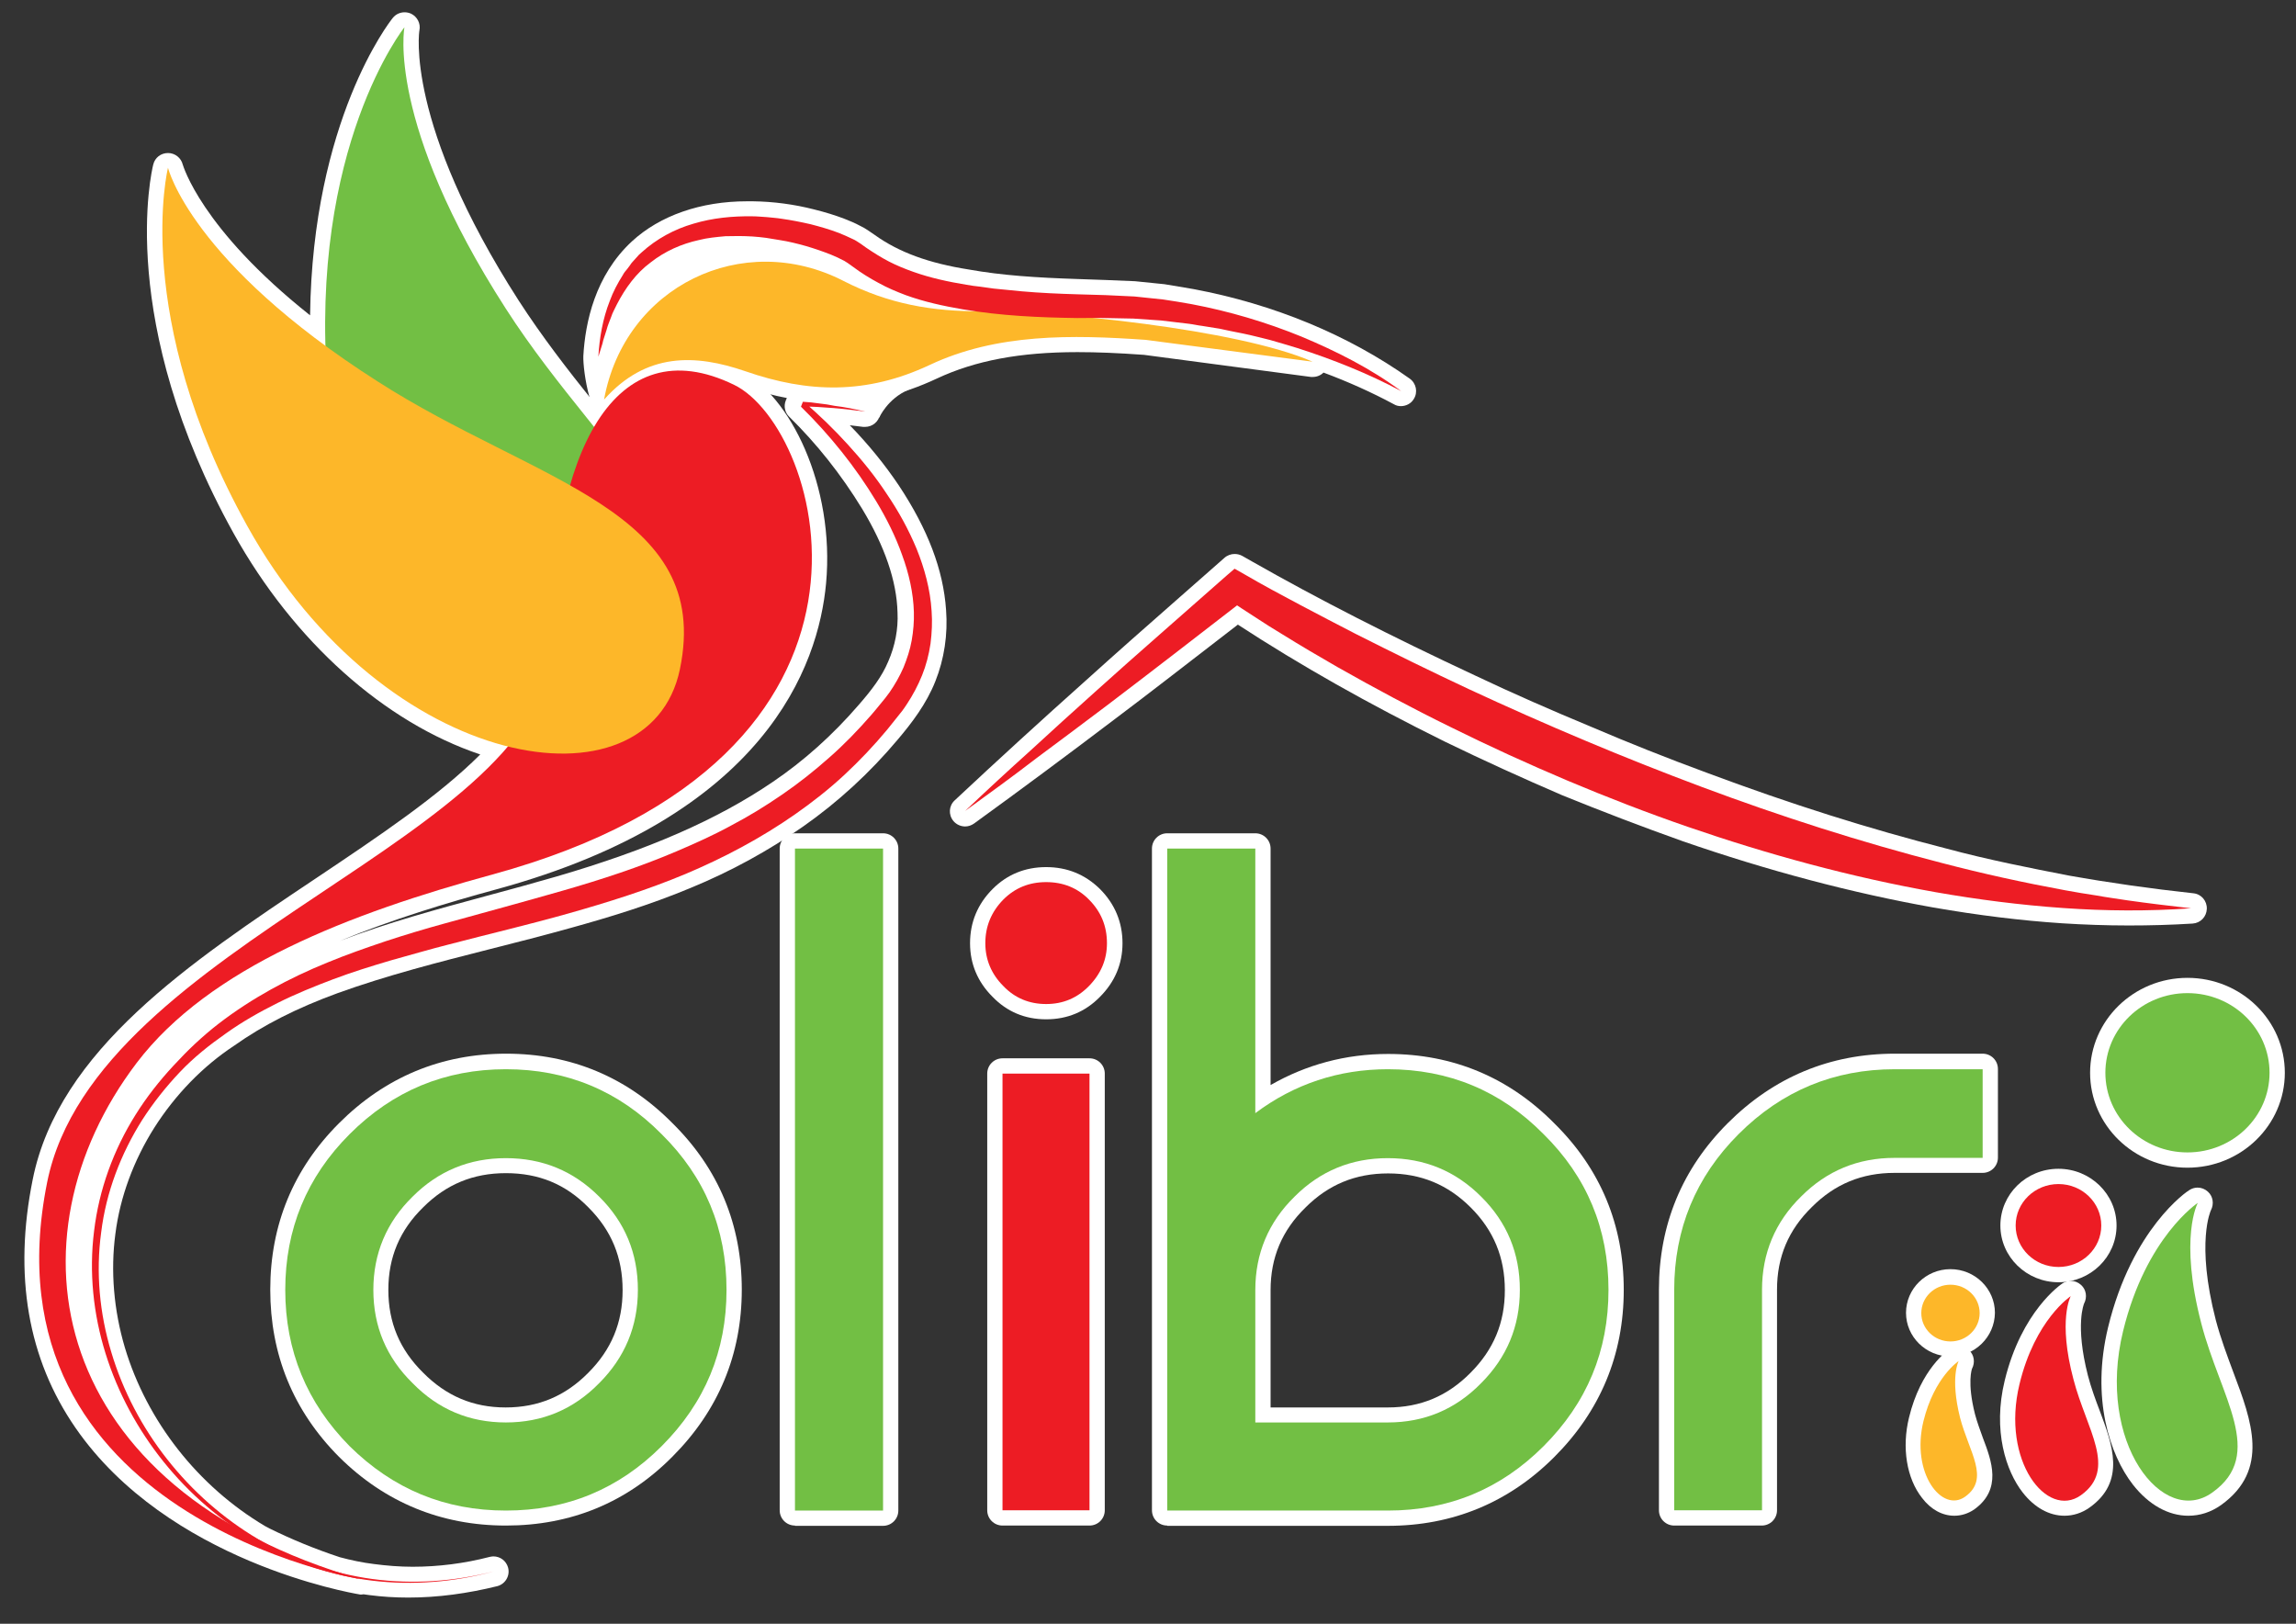 <?xml version="1.0" encoding="utf-8"?>
<!-- Generator: Adobe Illustrator 21.0.0, SVG Export Plug-In . SVG Version: 6.00 Build 0)  -->
<svg version="1.1" id="Calque_1" xmlns="http://www.w3.org/2000/svg" xmlns:xlink="http://www.w3.org/1999/xlink" x="0px" y="0px"
	 viewBox="0 0 841.9 595.3" style="enable-background:new 0 0 841.9 595.3;" xml:space="preserve">
<rect x="0" y="0" width="841.9" height="595.3" fill="#333333" stroke="none"/>
<style type="text/css">
	.st0{fill:#FFFFFF;}
	.st1{fill:#72BF44;}
	.st2{fill:#FDB729;}
	.st3{fill:#ED1C24;}
</style>
<g>
	<path class="st0" d="M802.1,428.1c-19.7,0-35.7-15.6-35.7-34.8c0-19.2,16-34.8,35.7-34.8c19.7,0,35.7,15.6,35.7,34.8
		C837.8,412.5,821.8,428.1,802.1,428.1z"/>
	<ellipse class="st0" cx="802.1" cy="393.3" rx="30.1" ry="29.2"/>
	<path class="st0" d="M802.4,555.7c-7.3,0-14.5-4-20.3-11.4c-8.5-10.9-15.4-31.7-9.1-57.7c8.8-36.2,28.9-49.8,29.8-50.3
		c0.9-0.6,2-0.9,3-0.9c1.4,0,2.7,0.5,3.8,1.5c1.9,1.7,2.3,4.5,1.1,6.8c0,0-5.6,11.7,1.8,40.3c1.8,6.8,4.2,13.1,6.5,19.3
		c6.6,17.5,13.4,35.6-4.6,48.5C810.7,554.4,806.7,555.7,802.4,555.7L802.4,555.7z"/>
	<path class="st0" d="M805.9,441c0,0-19,12.5-27.4,47c-10,40.9,14.7,72.1,32.7,59.2c19.7-14,3-34.9-4-61.9
		C798.9,453.6,805.9,441,805.9,441z"/>
	<path class="st0" d="M715.2,497.3c-9,0-16.3-7.2-16.3-16c0-8.8,7.3-16,16.3-16c9,0,16.3,7.2,16.3,16
		C731.4,490.2,724.1,497.3,715.2,497.3z"/>
	<ellipse class="st0" cx="715.2" cy="481.4" rx="10.7" ry="10.4"/>
	<path class="st0" d="M716.6,555.7c-4.4,0-8.6-2.3-11.8-6.5c-5.7-7.2-7.5-18.5-4.8-29.5c4.3-17.8,14.1-24.6,15.2-25.3
		c0.9-0.6,2-0.9,3-0.9c1.4,0,2.7,0.5,3.8,1.5c1.9,1.7,2.3,4.5,1.1,6.8l0,0c0,0-1.9,4.9,1.1,16.7c0.8,3,1.9,5.9,2.9,8.7
		c3.2,8.4,7.1,18.8-3.2,26.2C721.7,554.9,719.2,555.7,716.6,555.7L716.6,555.7z"/>
	<path class="st0" d="M718.2,499c0,0-8.9,5.8-12.9,22c-4.7,19.2,6.9,33.8,15.3,27.7c9.2-6.6,1.4-16.3-1.9-29
		C715,504.9,718.2,499,718.2,499z"/>
	<path class="st0" d="M754.8,470.1c-11.7,0-21.3-9.3-21.3-20.8c0-11.5,9.5-20.8,21.3-20.8c11.7,0,21.3,9.3,21.3,20.8
		C776.1,460.8,766.6,470.1,754.8,470.1z"/>
	<ellipse class="st0" cx="754.8" cy="449.3" rx="15.7" ry="15.2"/>
	<path class="st0" d="M757,555.7c-5.6,0-11-3-15.3-8.5c-6.1-7.8-11.1-22.7-6.6-41.1c6.2-25.5,20.6-35.2,21.2-35.6
		c0.9-0.6,2-0.9,3-0.9c1.4,0,2.7,0.5,3.8,1.5c1.9,1.7,2.3,4.5,1.1,6.8v0c0,0-3.4,7.7,1.4,26.4c1.2,4.6,2.8,8.9,4.4,13.1
		c4.5,12.1,9.7,25.7-3.8,35.3C763.4,554.7,760.2,555.7,757,555.7L757,555.7z"/>
	<path class="st0" d="M759.3,475.2c0,0-13.1,8.6-18.8,32.3c-6.8,28.1,10.1,49.5,22.5,40.7c13.5-9.6,2.1-24-2.7-42.5
		C754.5,483.9,759.3,475.2,759.3,475.2z"/>
	<path class="st0" d="M149.7,585.7c-4.8,0-9.6-0.3-14.2-0.9c-0.7-0.1-1.5-0.2-2.2-0.3c-0.3,0-0.5,0.1-0.8,0.1c-0.3,0-0.6,0-0.9-0.1
		c-2.8-0.5-70-12-103.9-61c-17.5-25.3-22.8-56-15.7-91.1c9.5-47.4,57.6-79.5,104-110.5c23-15.4,44.8-30,60.1-45.3
		c-35.2-11.8-68.4-41.5-90.4-81c-43.2-77.8-30.1-133-29.5-135.3c0.6-2.5,2.8-4.2,5.4-4.2c0,0,0,0,0,0c2.6,0,4.8,1.8,5.4,4.2
		c0.1,0.2,6.5,23.4,46.7,55.3c0.9-71.3,29-107.4,30.3-109c1.1-1.4,2.7-2.1,4.4-2.1c0.8,0,1.6,0.2,2.3,0.5c2.3,1.1,3.6,3.6,3.1,6.1
		c-0.1,0.3-5.4,34.1,36.4,99.1c8.6,13.3,18,25.4,27.3,37c8.5-11.1,19.3-16.9,31.6-16.9c7.1,0,14.7,1.9,22.6,5.8
		c17.8,8.6,34.5,42,31.2,77.8c-2.8,30.3-22.3,85.2-120.7,112.1c-18.4,5-38.5,11.1-57.7,19c17.7-6.8,36-11.7,53.7-16.5
		c8.6-2.3,17.4-4.7,26-7.2c33.6-9.8,58.8-20.8,79.1-34.6c11.4-7.7,22-17.2,31.5-28.2c4.9-5.6,8.6-10.5,10.9-16
		c2.5-5.7,3.7-11.9,3.4-18c-0.3-11.5-4.7-24.3-13-38c-7.7-12.6-16.7-23.9-26.7-33.7c-1.6-1.5-2.1-3.9-1.3-5.9l0.7-1.7
		c0.8-2.2,2.9-3.6,5.2-3.6c0.1,0,0.2,0,0.3,0c8.5,0.5,16.7,2.2,24.2,3.9c2.9,0.7,4.8,3.5,4.2,6.4c-0.5,2.7-2.8,4.6-5.5,4.6
		c-0.2,0-0.5,0-0.7,0c-1.7-0.2-3.3-0.4-4.9-0.6c6.9,7.1,12.9,14.5,18,22.1c10.6,16,16.3,30.9,17.3,45.6c0.7,9-0.7,18.1-3.9,26.1
		c-3.3,8.4-8.8,15.5-13.7,21.3c-10.4,12.4-22.1,23.1-34.8,32c-12.7,8.9-26.6,16.5-41.2,22.5c-15.3,6.4-30.7,11-43.7,14.6
		c-10,2.8-20.2,5.4-30.1,7.9c-18.5,4.7-37.7,9.6-55.7,16.1c-14.8,5.4-27.3,11.7-38,19.3c-11.4,7.5-21.5,17.9-29.2,30
		c-7.6,12-12.6,25.5-14.3,39c-1.8,13.5-0.6,27.9,3.5,41.7c8.1,27,26.8,50.8,51.4,65.4l1.7,0.9c7.9,3.9,16.6,7.5,25.7,10.5
		c4.1,1.1,8.4,2,12.5,2.5c4.6,0.6,9.4,1,14.2,1c9.4,0,18.9-1.2,28.2-3.6c0.5-0.1,0.9-0.2,1.4-0.2c2.5,0,4.7,1.6,5.4,4.1
		c0.8,3-1,6-3.9,6.8C171.5,584.2,160.6,585.7,149.7,585.7z"/>
	<path class="st0" d="M325,181c-8-11.9-17.7-22.4-28.3-31.8c6.8,0.2,13.8,0.7,20.6,1.7c-7.7-1.7-15.4-3.3-23.3-3.8l-0.7,1.7
		c10.6,10.4,19.9,22.2,27.6,34.8c7.6,12.5,13.4,26.5,13.8,40.6c0.3,7.1-1.1,14-3.8,20.3c-2.6,6.4-6.9,11.9-11.8,17.5
		c-9.6,11.1-20.5,21-32.6,29.2c-24.3,16.4-52.1,27-80.7,35.3c-28.5,8.5-58.1,14.6-86.2,26.3c-14,5.7-27.6,12.9-39.7,22.2
		c-3.1,2.3-5.8,4.9-8.7,7.4c-2.7,2.7-5.4,5.3-8,8.1c-5.2,5.5-9.9,11.6-13.9,18c-8,12.9-13.4,27.5-15.2,42.5
		c-1.9,15.1-0.2,30.5,4.2,44.9c7.6,24.3,23.2,45.9,43.5,61.1C13.7,515.1,9.7,443,50.2,389.7c26.7-35.1,78.1-54.8,130.5-69.1
		c158.2-43.1,120.9-163.8,88.6-179.5c-22.9-11.1-40.1-3.8-51.4,15.4c-10.7-13.3-22.2-27.5-32.4-43.4C141.5,44.9,148.3,10,148.3,10
		s-31.1,39-29,116.8C68.4,89.4,61.6,61.5,61.6,61.5s-13.6,54.5,29,131.2c25.7,46.2,63.3,72.9,95.7,80.9
		C144,323.3,31.8,361.8,17.4,433.5C-7.4,556.2,132.5,579.1,132.5,579.1c-0.6-0.2-1.1-0.3-1.6-0.5c1.8,0.3,3.5,0.6,5.3,0.8
		c14.9,1.8,30.1,0.6,44.6-3.4c-14.5,3.8-29.7,4.8-44.5,2.8c-4.6-0.6-9.1-1.6-13.5-2.7c-9.7-3.2-18.5-6.9-26.7-10.9
		c-0.6-0.3-1.2-0.6-1.8-1c-25.7-15.2-45.4-40.1-53.9-68.6c-4.2-14.2-5.7-29.3-3.7-44c1.9-14.7,7.2-28.8,15.1-41.3
		c8-12.4,18.4-23.4,30.7-31.5c12-8.5,25.4-14.9,39.3-19.9c27.9-10,57.2-15.9,86.2-24.1c14.5-4.1,29-8.6,43.1-14.4
		c14.1-5.8,27.6-13.2,40.2-21.9c12.6-8.8,23.9-19.3,33.8-31.1c4.9-5.7,9.9-12.3,12.8-19.8c3-7.5,4.1-15.7,3.5-23.6
		C340.2,208,333.3,193.6,325,181z"/>
	<path class="st0" d="M221.5,152c-0.8,0-1.7-0.2-2.4-0.6c-2.2-1.1-2.4-3.6-3-6c-1.6-5.7-2.3-12.2-2.2-14.9
		c0.7-12.3,4.3-29.5,17.8-42c10.3-9.5,25.3-14.7,42.2-14.7c0.7,0,1.5,0,2.2,0c7.5,0.1,15.1,1.1,22.5,3c4,1,7.6,2.1,11,3.4
		c2,0.8,3.8,1.5,5.8,2.6c0.9,0.4,2.1,1.1,3.1,1.8l2.2,1.5c8.9,6.4,19.9,10.4,34.5,12.7c12.3,2.2,24.9,3,40,3.5
		c6.8,0.2,13.9,0.5,21,0.8l10.8,1.1c2.5,0.4,4.9,0.8,7.2,1.2l3.5,0.6c29.3,5.5,56.7,16.8,79.2,32.8c2.4,1.7,3.1,5,1.5,7.5
		c-1,1.7-2.9,2.6-4.7,2.6c-0.9,0-1.8-0.2-2.6-0.7c-8.2-4.4-16.9-8.3-25.8-11.6c-1,1-2.4,1.6-3.9,1.6c-0.2,0-0.5,0-0.7,0l-61.2-8.1
		c-9.7-0.7-17.4-1-24.4-1c-21.1,0-37.5,3.1-51.6,9.7c-12.6,5.9-24.9,8.8-37.7,8.8c-10.8,0-22-2-34.1-6.3c-7.4-2.6-13.7-3.8-19.4-3.8
		c-10.2,0-18.8,4.1-26.4,12.6C224.6,151.4,223.1,152,221.5,152z"/>
	<path class="st0" d="M238.3,95.9c10.4-8.2,24.2-10.4,37.3-9.5c6.6,0.5,13.2,1.7,19.6,3.5c3.2,0.9,6.3,1.9,9.3,3.2
		c1.5,0.6,3,1.3,4.3,2c0.7,0.4,1.2,0.7,1.8,1.1l2.1,1.5c5.7,4.3,12.5,7.8,19.3,10.2c6.8,2.5,13.9,4.1,20.8,5.3
		c2.2,0.4,4.4,0.6,6.7,0.9c-18.1,0-34.1-2.9-50.2-11.1c-37-19-80.3,2-87.8,43.4c15.5-17.4,33.5-16.7,51.8-10.4
		c23,8,44.5,8.6,67.6-2.3c24.6-11.6,52.2-11.1,79.2-9.2l61.2,8.1c-18-7.9-53.3-13.4-82.6-16.3c5.7,0,11.2,0.1,16.7,0.2l10.2,0.7
		c3.4,0.3,6.8,0.8,10.1,1.1c13.5,1.9,26.9,4.8,39.9,9c13.1,4,25.9,9.3,38.1,15.8c-22.7-16-49.3-26.6-76.9-31.8
		c-3.5-0.6-6.9-1.2-10.4-1.7l-10.5-1.1c-7.1-0.4-14.1-0.7-20.9-0.8c-13.7-0.5-27.4-1.2-40.6-3.5c-13.4-2.1-26-5.9-36.7-13.6
		l-2.1-1.5c-0.9-0.6-1.8-1.2-2.7-1.6c-1.8-0.9-3.5-1.6-5.2-2.3c-3.4-1.3-6.9-2.3-10.4-3.2c-7-1.7-14.1-2.7-21.3-2.8
		c-14.2-0.4-29.6,3.2-40.5,13.2c-10.8,10.1-15.3,24.6-16,38.3c1.4-6.8,3.4-13.4,6.4-19.5C228.9,105.3,233,99.8,238.3,95.9z"/>
	<path class="st0" d="M185.5,559.3c-23.7,0-44.4-8.5-61.2-25.2c-16.8-16.9-25.2-37.5-25.2-61.3c0-23.8,8.5-44.3,25.2-61
		c16.9-16.9,37.5-25.5,61.3-25.5c23.8,0,44.3,8.6,61,25.5c16.9,16.7,25.4,37.2,25.4,61c0,23.8-8.6,44.4-25.5,61.3
		C229.8,550.9,209.3,559.3,185.5,559.3z M185.5,430.1c-12,0-21.9,4.1-30.3,12.5c-8.6,8.4-12.8,18.3-12.8,30.3
		c0,12,4.2,21.9,12.7,30.3c8.5,8.6,18.4,12.8,30.3,12.8c12,0,21.9-4.2,30.3-12.7c8.5-8.5,12.6-18.4,12.6-30.3
		c0-12-4.1-21.9-12.5-30.3C207.4,434.1,197.5,430.1,185.5,430.1z"/>
	<path class="st0" d="M185.5,392c-22.3,0-41.4,7.9-57.3,23.8c-15.7,15.7-23.6,34.7-23.6,57.1c0,22.3,7.9,41.4,23.6,57.3
		c15.9,15.7,35,23.6,57.3,23.6s41.4-7.9,57.1-23.6c15.9-15.9,23.8-35,23.8-57.3c0-22.3-7.9-41.4-23.8-57.1
		C226.9,399.9,207.9,392,185.5,392z M219.8,507.1c-9.4,9.6-20.8,14.4-34.2,14.4c-13.4,0-24.8-4.8-34.2-14.4
		c-9.6-9.4-14.4-20.8-14.4-34.2c0-13.4,4.8-24.8,14.4-34.2c9.4-9.4,20.8-14.1,34.2-14.1c13.4,0,24.8,4.7,34.2,14.1
		c9.4,9.4,14.2,20.9,14.2,34.2C233.9,486.3,229.2,497.7,219.8,507.1z"/>
	<path class="st0" d="M291.5,559.3c-3.1,0-5.6-2.5-5.6-5.6V311.1c0-3.1,2.5-5.6,5.6-5.6h32.3c3.1,0,5.6,2.5,5.6,5.6v242.7
		c0,3.1-2.5,5.6-5.6,5.6H291.5z"/>
	<rect x="291.5" y="311.1" class="st0" width="32.3" height="242.7"/>
	<path class="st0" d="M428,559.3c-3.1,0-5.6-2.5-5.6-5.6V311.1c0-3.1,2.5-5.6,5.6-5.6h32.3c3.1,0,5.6,2.5,5.6,5.6v86.7
		c13.1-7.5,27.5-11.4,43.1-11.4c23.8,0,44.3,8.6,61,25.5c16.9,16.7,25.4,37.2,25.4,61c0,23.8-8.6,44.4-25.5,61.3
		c-16.7,16.7-37.3,25.2-61,25.2H428z M508.9,516c12,0,21.9-4.2,30.3-12.7c8.5-8.5,12.6-18.4,12.6-30.3c0-12-4.1-21.9-12.5-30.3
		c-8.4-8.4-18.3-12.5-30.3-12.5c-12,0-21.9,4.1-30.3,12.5c-8.6,8.4-12.8,18.3-12.8,30.3V516H508.9z"/>
	<path class="st0" d="M508.9,392c-18,0-34.2,5.4-48.6,16.1v-97H428v242.7h80.9c22.3,0,41.4-7.9,57.1-23.6
		c15.9-15.9,23.8-35,23.8-57.3c0-22.3-7.9-41.4-23.8-57.1C550.2,399.9,531.2,392,508.9,392z M543.1,507.1
		c-9.4,9.6-20.8,14.4-34.2,14.4h-48.6v-48.6c0-13.4,4.8-24.8,14.4-34.2c9.4-9.4,20.8-14.1,34.2-14.1c13.4,0,24.8,4.7,34.2,14.1
		c9.4,9.4,14.2,20.9,14.2,34.2C557.3,486.3,552.6,497.7,543.1,507.1z"/>
	<path class="st0" d="M613.9,559.3c-3.1,0-5.6-2.5-5.6-5.6v-80.9c0-23.8,8.5-44.3,25.2-61c16.9-16.9,37.5-25.5,61.3-25.5H727
		c3.1,0,5.6,2.5,5.6,5.6v32.5c0,3.1-2.5,5.6-5.6,5.6h-32.3c-12,0-21.9,4.1-30.3,12.5c-8.6,8.4-12.8,18.3-12.8,30.3v80.9
		c0,3.1-2.5,5.6-5.6,5.6H613.9z"/>
	<path class="st0" d="M637.4,415.8c-15.7,15.7-23.6,34.7-23.6,57.1v80.9h32.3v-80.9c0-13.4,4.8-24.8,14.4-34.2
		c9.4-9.4,20.8-14.1,34.2-14.1H727V392h-32.3C672.4,392,653.3,399.9,637.4,415.8z"/>
	<path class="st0" d="M780.5,339.3c-8.2,0-16.4-0.3-24.3-0.8c-15.1-1-30.6-2.9-47.3-5.8c-29.8-5.3-60.7-13.5-91.9-24.3
		c-15.2-5.4-30-11.1-44.3-16.9c-14.4-6.2-28.9-12.8-43.1-19.7c-27.9-13.8-52.7-27.8-75.7-42.8l-7.9,6.1c-12.1,9.3-24.5,19-36.9,28.3
		c-17,12.9-34.5,25.9-51.9,38.5c-1,0.7-2.1,1.1-3.3,1.1c-1.6,0-3.2-0.7-4.3-2c-1.9-2.3-1.7-5.6,0.5-7.6
		c15.7-14.7,31.8-29.4,47.7-43.6c11.4-10.3,23.2-20.7,34.6-30.7l16.6-14.6c1-0.9,2.4-1.4,3.7-1.4c0.9,0,1.9,0.2,2.8,0.7l3.7,2.1
		c23.9,13.6,50.7,27.3,82,41.9c13.7,6.5,27.9,12.7,42.1,18.6c13.8,5.9,28.1,11.6,42.8,17c30.8,11.5,59.4,20.5,87.6,27.7
		c15.2,4.1,31,7.2,44.9,9.9c14.6,2.6,30,4.8,45.7,6.5c2.9,0.3,5,2.8,4.9,5.7c-0.1,2.9-2.3,5.2-5.2,5.4
		C796,339.1,788.2,339.3,780.5,339.3z"/>
	<path class="st0" d="M453.7,222.1c25.3,16.6,51.4,31.3,78.4,44.6c14.1,6.9,28.4,13.4,42.8,19.6c14.5,6,29.2,11.6,44,16.8
		c29.7,10.3,60.1,18.5,91,24.1c15.5,2.6,31.1,4.6,46.7,5.7c15.6,1.1,31.4,1.1,46.9,0.1c-15.5-1.7-30.9-3.9-46.1-6.6
		c-15.2-3-30.3-6-45.2-10c-29.9-7.6-59.2-17.1-88.1-27.9c-14.5-5.3-28.8-11-43-17.1c-14.2-5.9-28.4-12.2-42.3-18.7
		c-27.9-13-55.7-26.9-82.4-42.1l-3.7-2.1l-2.8,2.5c-16.1,14.2-32.4,28.3-48.3,42.7c-16,14.3-31.9,28.8-47.6,43.6
		c17.5-12.6,34.7-25.4,51.9-38.5C421.8,246.8,437.7,234.4,453.7,222.1z"/>
	<path class="st0" d="M383.6,373.7c-7.8,0-14.4-2.8-19.7-8.3c-5.4-5.4-8.2-12-8.2-19.6c0-7.7,2.8-14.4,8.3-19.9
		c5.3-5.3,11.9-8,19.6-8s14.3,2.7,19.7,8c5.5,5.5,8.3,12.2,8.3,19.9c0,7.6-2.8,14.2-8.3,19.7C398,370.9,391.4,373.7,383.6,373.7z"/>
	<path class="st0" d="M383.6,323.4c-6.2,0-11.5,2.1-15.7,6.4c-4.4,4.4-6.6,9.7-6.6,16c0,6.1,2.2,11.3,6.6,15.7
		c4.3,4.4,9.5,6.6,15.7,6.6s11.5-2.2,15.7-6.6c4.4-4.4,6.6-9.7,6.6-15.7c0-6.2-2.2-11.5-6.6-16C395.1,325.5,389.8,323.4,383.6,323.4
		z"/>
	<path class="st0" d="M367.6,559.3c-3.1,0-5.6-2.5-5.6-5.6V393.6c0-3.1,2.5-5.6,5.6-5.6h31.9c3.1,0,5.6,2.5,5.6,5.6v160.1
		c0,3.1-2.5,5.6-5.6,5.6H367.6z"/>
	<rect x="367.6" y="393.6" class="st0" width="31.9" height="160.1"/>
</g>
<path class="st0" d="M322.4,153.1c0,0,3-6.9,10.7-10.2c7.7-3.3-17.6,2.4-17.6,2.4L322.4,153.1z"/>
<g>
	<ellipse class="st1" cx="802.1" cy="393.3" rx="30.1" ry="29.2"/>
	<path class="st1" d="M805.9,441c0,0-19,12.5-27.4,47c-10,40.9,14.7,72.1,32.7,59.2c19.7-14,3-34.9-4-61.9
		C798.9,453.6,805.9,441,805.9,441z"/>
	<ellipse class="st2" cx="715.2" cy="481.4" rx="10.7" ry="10.4"/>
	<path class="st2" d="M718.2,499c0,0-8.9,5.8-12.9,22c-4.7,19.2,6.9,33.8,15.3,27.7c9.2-6.6,1.4-16.3-1.9-29
		C715,504.9,718.2,499,718.2,499z"/>
	<ellipse class="st3" cx="754.8" cy="449.3" rx="15.7" ry="15.2"/>
	<path class="st3" d="M759.3,475.2c0,0-13.1,8.6-18.8,32.3c-6.8,28.1,10.1,49.5,22.5,40.7c13.5-9.6,2.1-24-2.7-42.5
		C754.5,483.9,759.3,475.2,759.3,475.2z"/>
</g>
<g>
	<path class="st1" d="M148.3,10c0,0-35,43.9-28.2,131.4c8.1,103.7,90,158,122.4,113.9c35.4-48.1-19.8-84.2-57-142.1
		C141.5,44.9,148.3,10,148.3,10z"/>
	<g>
		<path class="st3" d="M269.2,141.1c32.3,15.7,69.6,136.3-88.6,179.5c-52.4,14.3-103.8,34-130.5,69.1
			c-48.8,64.3-33,156.1,82.3,189.3c0,0-139.8-22.9-115.1-145.6C35.2,344.9,202.5,307,202.2,236.1
			C201.9,166.7,225.1,119.6,269.2,141.1z"/>
		<path class="st2" d="M420.1,124.6c-27-1.9-54.6-2.4-79.2,9.2c-23.2,10.9-44.6,10.3-67.6,2.3c-18.3-6.3-36.3-7-51.8,10.4
			C229,105,272.3,84,309.3,103c16.4,8.4,32.6,11.3,51,11.1c24.7-0.2,93.3,6.4,121,18.5L420.1,124.6z"/>
		<g>
			<path class="st3" d="M317.3,150.9c-3.9-0.5-7.8-1-11.7-1.3c-2-0.1-3.9-0.3-5.8-0.4c-1.9-0.1-3.9-0.2-5.8-0.1l0.7-1.8
				c5.8,4.9,11.2,10.2,16.3,15.8c5.1,5.6,9.9,11.5,14.1,17.9c4.3,6.3,8,13,11,20.2c2.9,7.2,5,14.8,5.5,22.8c0.3,4,0.1,8-0.4,12
				c-0.6,4-1.6,7.9-3.1,11.6c-1.5,3.7-3.4,7.3-5.6,10.6c-1.1,1.7-2.3,3.3-3.5,4.7c-1.2,1.5-2.4,3-3.6,4.5
				c-4.9,5.9-10.2,11.5-15.8,16.7c-5.6,5.2-11.7,10-18,14.4c-12.6,8.8-26.2,16-40.2,21.9c-14.1,5.9-28.5,10.4-43,14.5
				c-14.5,4.1-29.1,7.5-43.6,11.3c-3.6,0.9-7.2,1.9-10.8,2.9c-3.6,1-7.2,2-10.7,3c-7.1,2.1-14.2,4.3-21.1,6.9
				c-6.9,2.6-13.8,5.4-20.4,8.7c-6.6,3.3-13,6.9-19,11.2c-6,4.2-11.8,8.8-16.9,14.2c-5.1,5.4-9.7,11.2-13.7,17.4
				c-7.9,12.5-13.3,26.6-15.1,41.3c-2,14.7-0.6,29.7,3.7,43.9c8.5,28.5,28.2,53.4,53.9,68.6c6.4,3.8,13.2,7,20.2,9.4
				c7,2.4,14.3,4.2,21.7,5.2c14.8,2,30,0.9,44.5-2.8c-14.4,3.9-29.7,5.2-44.6,3.4c-7.5-0.9-14.8-2.6-21.9-5
				c-7.1-2.4-14-5.5-20.5-9.3c-26.1-15-46.4-40.1-55.4-69c-4.5-14.4-6.1-29.8-4.2-44.9c1.8-15.1,7.1-29.7,15.2-42.6
				c4-6.4,8.7-12.4,13.9-18c2.6-2.8,5.2-5.5,8-8.1c2.8-2.6,5.7-5.1,8.7-7.4c12.1-9.3,25.7-16.6,39.7-22.3c7-2.9,14.2-5.4,21.3-7.8
				c3.6-1.2,7.2-2.3,10.8-3.4c3.6-1.1,7.2-2.1,10.8-3.1c14.5-4,28.9-7.9,43.2-12c14.3-4.1,28.4-8.7,42-14.5
				c6.8-2.9,13.5-5.9,19.9-9.4c6.5-3.4,12.7-7.2,18.8-11.4c6-4.1,11.8-8.7,17.2-13.5c5.5-4.8,10.6-10.1,15.4-15.6
				c1.2-1.4,2.4-2.8,3.5-4.2c1.2-1.4,2.3-2.8,3.3-4.2c2-2.9,3.7-5.9,5.1-9.1c1.3-3.2,2.4-6.5,3-9.9c0.6-3.4,0.9-6.9,0.8-10.4
				c-0.2-7-1.8-14.1-4.3-20.9c-2.4-6.8-5.7-13.4-9.5-19.7c-7.6-12.6-17-24.3-27.6-34.7l0.7-1.8c2,0.1,4,0.3,5.9,0.6
				c2,0.2,3.9,0.5,5.8,0.9C309.6,149.2,313.5,150,317.3,150.9z"/>
		</g>
		<g>
			<path class="st3" d="M219.4,130.8c0.4-6.9,1.6-13.9,4.2-20.5c1.2-3.3,2.9-6.5,4.8-9.5c0.4-0.8,1-1.5,1.6-2.2
				c0.5-0.7,1.1-1.4,1.6-2.2l1.8-2l0.9-1c0.3-0.3,0.7-0.6,1-0.9c5.4-4.9,12-8.5,19-10.5c7-2.1,14.3-2.8,21.5-2.7
				c1.8,0,3.6,0.2,5.4,0.3c1.8,0.2,3.6,0.3,5.4,0.6c3.6,0.5,7.1,1.2,10.6,2c3.5,0.9,7,1.9,10.4,3.2c1.7,0.7,3.4,1.4,5.2,2.3
				c0.4,0.2,0.9,0.4,1.3,0.7l1.4,0.9l2.1,1.5c2.8,1.9,5.5,3.6,8.4,5.1c2.9,1.5,5.9,2.7,9,3.8c6.2,2.2,12.7,3.6,19.4,4.7l2.5,0.4
				l2.5,0.3l5,0.7c3.4,0.3,6.8,0.7,10.2,1c6.8,0.6,13.6,0.9,20.5,1.1c3.4,0.1,6.8,0.2,10.3,0.3c3.5,0.2,7.1,0.3,10.6,0.5l10.5,1.1
				c3.5,0.5,7,1.1,10.4,1.7c13.8,2.6,27.3,6.6,40.3,11.9c12.9,5.4,25.4,11.7,36.6,20c-12.2-6.5-25-11.6-38.1-15.8
				c-3.3-1-6.6-2-9.8-2.9c-3.3-0.8-6.6-1.7-10-2.4l-5-1c-1.7-0.3-3.3-0.8-5-1l-5-0.8c-1.7-0.2-3.3-0.6-5-0.8
				c-3.4-0.4-6.7-0.8-10.1-1.2l-10.2-0.7l-10.2-0.2c-3.4-0.1-6.9,0-10.4,0c-14-0.2-28-0.8-42-3.2c-7-1.2-14-2.7-20.9-5.2
				c-3.4-1.3-6.8-2.7-10-4.5c-3.2-1.7-6.4-3.7-9.2-5.8l-2.1-1.5l-0.8-0.5c-0.3-0.2-0.6-0.4-0.9-0.5c-1.3-0.7-2.8-1.4-4.3-2
				c-3-1.2-6.2-2.3-9.3-3.2c-3.2-0.9-6.4-1.7-9.7-2.2c-1.6-0.3-3.3-0.5-4.9-0.8c-1.6-0.2-3.3-0.4-5-0.5c-3.3-0.2-6.6-0.2-9.9-0.1
				c-3.3,0.3-6.6,0.6-9.7,1.4c-6.4,1.4-12.5,4.1-17.7,8.2c-5.3,3.9-9.3,9.4-12.4,15.4c-0.7,1.5-1.6,3-2.1,4.6
				c-0.6,1.6-1.3,3.2-1.7,4.8l-0.8,2.5c-0.3,0.8-0.5,1.6-0.7,2.5L219.4,130.8z"/>
		</g>
	</g>
	<path class="st2" d="M61.6,61.5c0,0-13.6,54.5,29,131.2c50.4,91,147.5,106.3,158.7,52.7c12.2-58.4-53-68.4-110.9-105.6
		C69.9,96.1,61.6,61.5,61.6,61.5z"/>
</g>
<g>
	<path class="st1" d="M185.5,392c22.3,0,41.4,7.9,57.1,23.8c15.9,15.7,23.8,34.7,23.8,57.1s-7.9,41.4-23.8,57.3
		c-15.7,15.7-34.7,23.6-57.1,23.6s-41.4-7.9-57.3-23.6c-15.7-15.9-23.6-35-23.6-57.3s7.9-41.4,23.6-57.1
		C144.1,399.9,163.2,392,185.5,392z M185.5,521.5c13.4,0,24.8-4.8,34.2-14.4c9.4-9.4,14.2-20.8,14.2-34.2c0-13.4-4.7-24.8-14.2-34.2
		c-9.4-9.4-20.8-14.1-34.2-14.1c-13.4,0-24.8,4.7-34.2,14.1c-9.6,9.4-14.4,20.9-14.4,34.2c0,13.4,4.8,24.8,14.4,34.2
		C160.7,516.7,172.1,521.5,185.5,521.5z"/>
	<path class="st1" d="M291.5,311.1h32.3v242.7h-32.3V311.1z"/>
	<path class="st1" d="M508.9,392c22.3,0,41.4,7.9,57.1,23.8c15.9,15.7,23.8,34.7,23.8,57.1s-7.9,41.4-23.8,57.3
		c-15.7,15.7-34.7,23.6-57.1,23.6H428V311.1h32.3v97C474.6,397.4,490.9,392,508.9,392z M508.9,521.5c13.4,0,24.8-4.8,34.2-14.4
		c9.4-9.4,14.2-20.8,14.2-34.2c0-13.4-4.7-24.8-14.2-34.2c-9.4-9.4-20.8-14.1-34.2-14.1c-13.4,0-24.8,4.7-34.2,14.1
		c-9.6,9.4-14.4,20.9-14.4,34.2v48.6H508.9z"/>
	<path class="st1" d="M613.9,553.8v-80.9c0-22.3,7.9-41.4,23.6-57.1c15.9-15.9,35-23.8,57.3-23.8H727v32.5h-32.3
		c-13.4,0-24.8,4.7-34.2,14.1c-9.6,9.4-14.4,20.9-14.4,34.2v80.9H613.9z"/>
</g>
<g>
	<path class="st3" d="M353.9,297.3c7.8-7.4,15.7-14.7,23.7-21.9c7.9-7.3,15.9-14.5,23.9-21.7c8-7.2,16-14.3,24.1-21.4l24.2-21.3
		l2.9-2.5l3.7,2.1c6.5,3.8,13.4,7.5,20.2,11.1c6.8,3.6,13.7,7.2,20.5,10.7c6.9,3.5,13.8,6.9,20.7,10.3c6.9,3.4,13.9,6.7,20.9,10
		c28,13,56.4,25,85.3,35.8c28.9,10.8,58.2,20.2,88.1,27.9c14.9,3.9,30,7.2,45.2,10l5.7,1l5.7,0.9c3.8,0.7,7.7,1.2,11.5,1.8
		c7.7,1.1,15.4,2,23.2,2.9c-15.6,1.1-31.3,1-46.9-0.1c-15.7-1.1-31.3-3.1-46.7-5.8c-31-5.5-61.4-13.8-91-24
		c-14.8-5.1-29.5-10.8-44-16.9c-14.4-6.1-28.7-12.6-42.8-19.6c-14.1-6.9-27.9-14.3-41.5-22c-6.8-3.9-13.6-7.9-20.2-12
		c-3.3-2-6.7-4.1-10-6.3c-3.3-2.1-6.6-4.3-9.9-6.5l6.5-0.4l-25.5,19.7c-8.5,6.6-17.1,13.1-25.6,19.6c-8.6,6.5-17.2,12.9-25.8,19.3
		C371.3,284.7,362.6,291,353.9,297.3z"/>
</g>
<path class="st3" d="M399.3,361.5c-4.3,4.4-9.5,6.6-15.7,6.6s-11.5-2.2-15.7-6.6c-4.4-4.4-6.6-9.7-6.6-15.7c0-6.2,2.2-11.5,6.6-16
	c4.3-4.3,9.5-6.4,15.7-6.4s11.5,2.1,15.7,6.4c4.4,4.4,6.6,9.7,6.6,16C405.9,351.8,403.7,357,399.3,361.5z M367.6,393.6v160.1h31.9
	V393.6H367.6z"/>
</svg>

